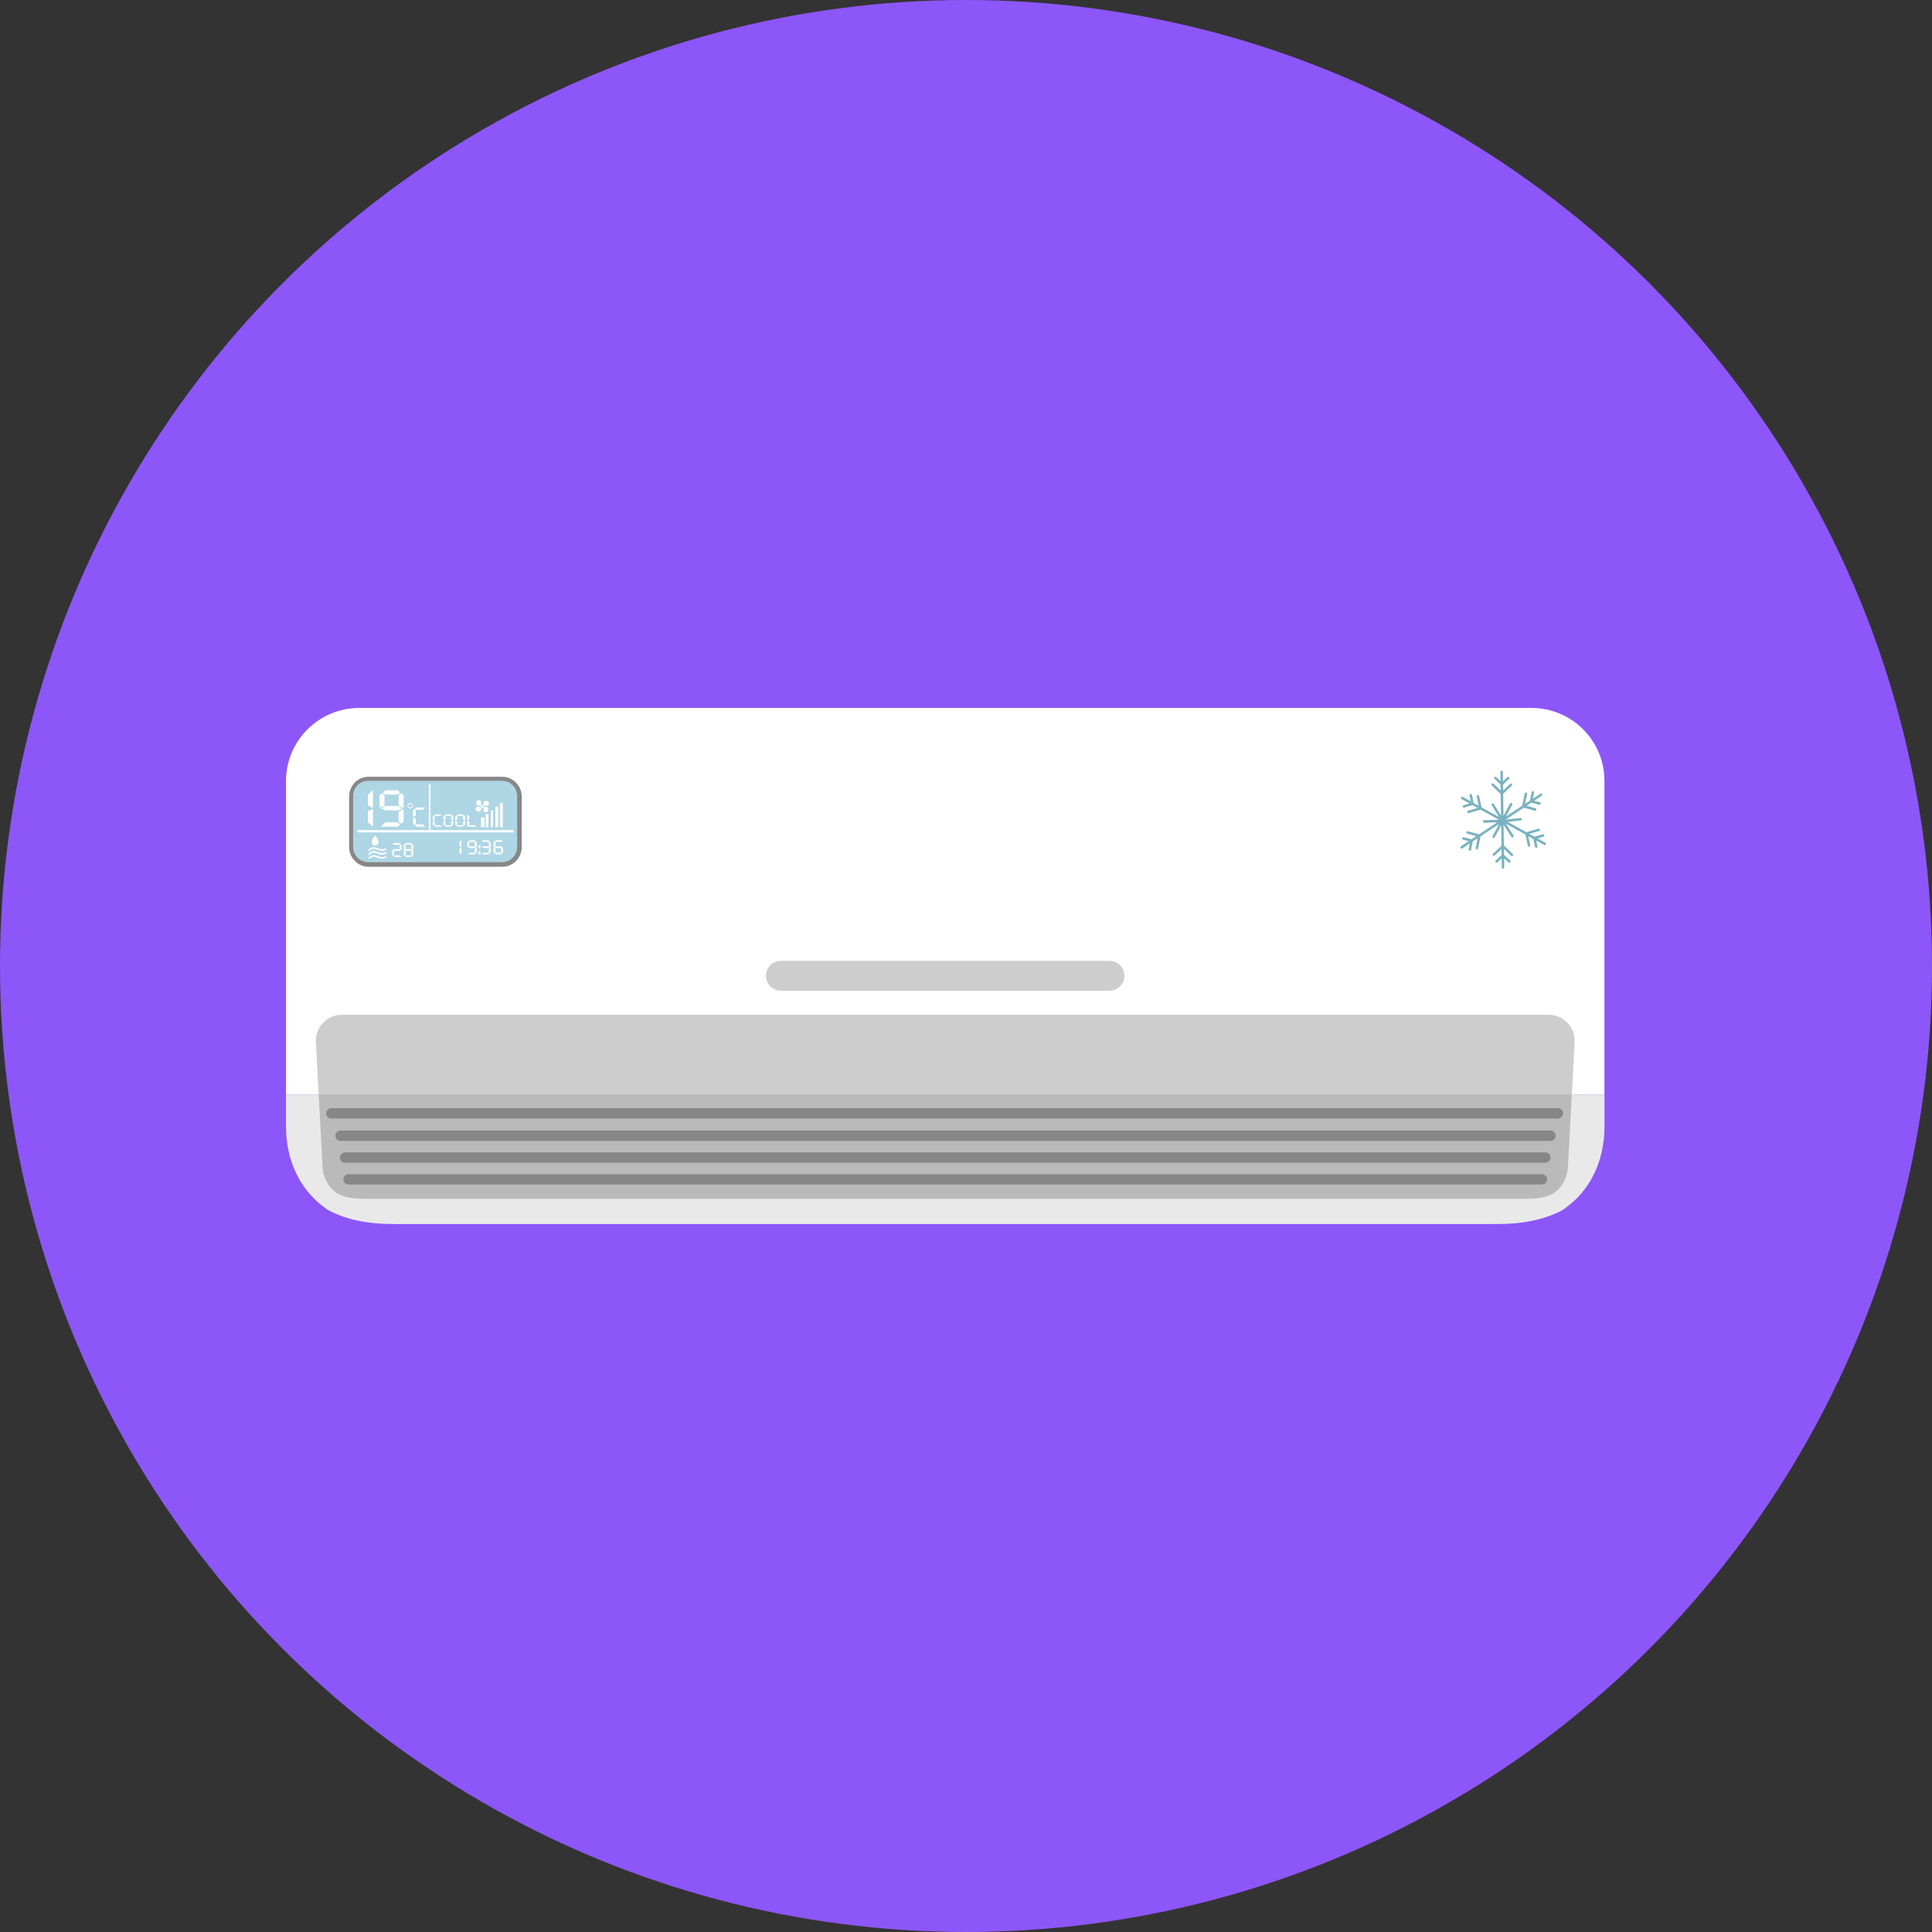 <?xml version="1.0" encoding="UTF-8"?> <svg xmlns="http://www.w3.org/2000/svg" id="Layer_2" viewBox="0 0 977 977"><rect x="0" y="0" width="977" height="977" fill="#333333" stroke="none"/><defs><style>.cls-1{fill:#fff;}.cls-2{fill:#aed6e5;}.cls-3{fill:#8d56f9;}.cls-4{fill:#bbbaba;}.cls-5{fill:#7ab1c0;}.cls-6{fill:#cdcdce;}.cls-7{fill:#888787;}.cls-8{fill:#e9e9ea;}</style></defs><g id="Layer_1-2"><g><circle class="cls-3" cx="488.5" cy="488.5" r="488.5"></circle><g><path class="cls-1" d="M811.36,394.93c0-20.45-16.49-36.93-36.94-36.93H181.73c-20.45,0-37.09,16.48-37.09,36.93v158.53H811.36v-158.53Z"></path><path class="cls-8" d="M144.64,553.46v16.47c0,15.8,6.31,32.07,21.38,42.05,6.88,3.69,17.23,6.98,32.18,6.98,1.14,0,2.24,.04,3.27,.04H754.67c1.04,0,2.12-.04,3.26-.04,14.95,0,25.24-3.29,32.12-6.98,15.07-9.99,21.31-26.26,21.31-42.05v-16.47H144.64Z"></path><g><path class="cls-6" d="M796.32,526.36c0-7.28-5.92-13.21-13.2-13.21H172.89c-7.28,0-13.2,5.93-13.2,13.21l1.46,27.1H794.86l1.46-27.1Z"></path><path class="cls-4" d="M170.63,603.56c2.45,1.31,6.12,2.57,11.44,2.57,.4,0,.79,.11,1.16,.11H772.77c.37,0,.76-.11,1.16-.11,5.32,0,9-1.22,11.44-2.53,5.36-3.55,7.6-9.34,7.6-14.96l1.89-35.18H161.15l1.89,35.16c0,5.62,2.23,11.39,7.6,14.94Z"></path></g><g><path class="cls-7" d="M790.48,563.03c0,1.44-1.17,2.61-2.61,2.61H167.55c-1.44,0-2.61-1.17-2.61-2.61h0c0-1.44,1.17-2.61,2.61-2.61H787.86c1.44,0,2.61,1.17,2.61,2.61h0Z"></path><path class="cls-7" d="M786.71,574.34c0,1.44-1.17,2.61-2.61,2.61H172.2c-1.44,0-2.61-1.17-2.61-2.61h0c0-1.44,1.17-2.61,2.61-2.61H784.1c1.44,0,2.61,1.17,2.61,2.61h0Z"></path><path class="cls-7" d="M784.1,585.36c0,1.44-1.17,2.61-2.61,2.61H174.51c-1.44,0-2.61-1.17-2.61-2.61h0c0-1.44,1.17-2.61,2.61-2.61H781.49c1.44,0,2.61,1.17,2.61,2.61h0Z"></path><path class="cls-7" d="M782.36,596.38c0,1.44-1.17,2.61-2.61,2.61H176.25c-1.44,0-2.61-1.17-2.61-2.61h0c0-1.44,1.17-2.61,2.61-2.61H779.75c1.44,0,2.61,1.17,2.61,2.61h0Z"></path></g><path class="cls-6" d="M568.62,493.43c0,4.16-3.38,7.54-7.54,7.54h-166.17c-4.16,0-7.54-3.38-7.54-7.54h0c0-4.16,3.38-7.54,7.54-7.54h166.17c4.16,0,7.54,3.38,7.54,7.54h0Z"></path><path class="cls-5" d="M781.49,426.17l-3.96-2.2,2.94-.89c.33-.1,.52-.45,.42-.79-.08-.26-.32-.45-.58-.45-.06,0-.12,0-.17,.03l-4.14,1.25-2.58-1.43,4.86-1.42c.33-.1,.53-.45,.44-.78-.08-.27-.32-.45-.6-.45-.06,0-.12,0-.18,.03l-6.07,1.77-9.39-5.23,6.59-.72c.34-.04,.59-.35,.56-.69-.04-.34-.34-.59-.68-.55l-7.49,.82,9.1-6.04,5.59,1.51c.07,.02,.15,.02,.19,.02,.28,0,.51-.19,.58-.46h0c.05-.17,.03-.34-.06-.49-.08-.14-.21-.24-.37-.29l-4.54-1.23,2.43-1.61,3.94,1.03c.05,.01,.11,.02,.16,.02h.03c.27,0,.51-.2,.58-.48,.04-.16,.02-.33-.06-.47-.08-.14-.22-.25-.38-.29l-2.87-.75,3.84-2.54c.28-.19,.37-.59,.18-.87h0c-.1-.18-.29-.28-.5-.28-.12,0-.25,.04-.35,.11l-3.8,2.53,.61-3.06c.06-.34-.15-.67-.5-.73-.04,0-.07-.01-.11-.01-.3,0-.55,.21-.63,.52l-.84,4.25-2.49,1.64,1.06-4.98c.07-.33-.15-.66-.48-.74-.04,0-.08-.01-.11-.01-.3,0-.56,.21-.61,.49l-1.32,6.23-8.22,5.45,3.21-6c.08-.15,.1-.32,.05-.49-.05-.16-.15-.28-.29-.36-.09-.05-.19-.08-.29-.08-.23,0-.45,.13-.55,.33l-3.33,6.21-.16-11.15,4.32-4.02c.25-.23,.26-.63,.03-.89-.12-.13-.28-.2-.45-.2-.16,0-.31,.06-.43,.17l-3.5,3.27-.05-2.93,3.03-2.87c.13-.12,.2-.27,.2-.44,0-.17-.06-.33-.17-.45-.12-.13-.28-.2-.45-.2-.16,0-.31,.06-.42,.17l-2.21,2.11-.06-4.76c-.01-.34-.28-.61-.62-.61h-.02c-.34,0-.62,.3-.61,.64l.07,4.64-2.19-2.09c-.12-.11-.27-.17-.43-.17-.17,0-.34,.07-.46,.2-.24,.25-.23,.65,.01,.89l3.06,2.93,.06,2.97-3.6-3.48c-.11-.11-.26-.17-.42-.17-.17,0-.34,.07-.46,.2-.24,.25-.23,.65,.02,.89l4.47,4.35,.17,10.87-3.65-5.9c-.11-.18-.31-.29-.53-.29-.12,0-.22,.03-.32,.09h0c-.15,.1-.25,.23-.29,.4-.04,.16-.01,.34,.08,.48l3.69,5.97-8.8-4.89-1.24-5.75c-.06-.29-.31-.49-.6-.49-.05,0-.09,0-.14,.01-.34,.08-.55,.41-.47,.76l1,4.66-2.53-1.41-.91-4.07c-.06-.28-.3-.48-.58-.48-.05,0-.09,0-.14,.02-.18,.04-.32,.14-.41,.29-.09,.14-.11,.3-.07,.46l.67,2.97-4.12-2.28c-.09-.05-.19-.08-.29-.08-.23,0-.44,.13-.55,.33-.08,.15-.1,.32-.05,.48,.05,.16,.15,.28,.29,.36l4.02,2.23-2.91,.88c-.33,.1-.53,.48-.43,.81,.07,.26,.33,.47,.6,.47h.02c.06,0,.08-.03,.14-.05v-.02l4.09-1.23,2.6,1.42-4.83,1.4c-.33,.1-.52,.45-.42,.78,.07,.27,.31,.46,.58,.46h.01s.09,0,.17-.03l6.01-1.75,9.24,5.12-7.47,.21c-.34,.01-.61,.34-.61,.68,0,.33,.28,.63,.63,.63h.01l6.56-.21-9.12,6.04-5.64-1.53c-.05-.01-.11-.02-.16-.02-.29,0-.53,.19-.61,.46-.09,.34,.1,.68,.42,.77l4.6,1.24-2.44,1.61-4.01-1.04s-.09-.02-.14-.02c-.29,0-.55,.2-.62,.47-.04,.16-.02,.33,.06,.48,.09,.15,.22,.25,.38,.29l2.91,.76-3.95,2.62c-.28,.19-.37,.59-.18,.88,.11,.17,.31,.28,.53,.28,.11,0,.23-.04,.34-.11l3.85-2.56-.6,3c-.04,.17,0,.33,.09,.47,.09,.14,.23,.23,.38,.27,.05,0,.1,.01,.15,.01,.3-.01,.54-.22,.59-.5l.85-4.21,2.49-1.65-1.03,4.94c-.03,.17,0,.34,.09,.48,.09,.13,.22,.22,.38,.25h.02s.07,.02,.14,.02c.24,0,.53-.2,.59-.51l1.28-6.15,9.34-6.18-3.33,6.18c-.08,.15-.1,.32-.05,.48,.05,.16,.16,.29,.31,.37h.01c.07,.05,.17,.08,.26,.08h.01c.24,0,.44-.12,.55-.33l3.3-6.12,.16,10.36-4.28,3.98c-.26,.24-.28,.64-.04,.9,.11,.13,.26,.19,.43,.19,.16,0,.31-.06,.44-.17l3.48-3.23,.04,2.94-3,2.84c-.25,.23-.26,.63-.03,.89,.12,.12,.28,.19,.45,.19s.32-.06,.44-.18l2.16-2.06,.08,4.64c0,.35,.26,.63,.6,.63h.01c.34,0,.62-.32,.62-.68l-.06-4.57,2.23,2.12c.12,.12,.26,.18,.39,.16h.02c.17,0,.33-.07,.46-.2,.12-.12,.18-.28,.17-.45,0-.17-.08-.32-.2-.44l-3.12-2.97-.02-2.97,3.62,3.5c.11,.11,.25,.15,.41,.15h.01c.18,0,.32-.05,.45-.18,.14-.14,.17-.3,.17-.41,0-.17-.07-.34-.2-.46l-4.51-4.4-.16-10.37,3.98,6.09c.11,.17,.3,.28,.51,.28,.14-.01,.24-.04,.34-.11,.29-.2,.37-.59,.2-.89l-3.92-5.99,9.94,5.53,1.23,5.68c.07,.29,.32,.46,.62,.46h.01s.07,.01,.08,.01h.03c.16-.03,.3-.13,.39-.27,.09-.14,.12-.3,.08-.46l-.98-4.61,2.52,1.4,.91,4.03c.07,.28,.31,.47,.59,.47h.03s.06,0,.11-.01h.03c.16-.04,.29-.14,.38-.29,.09-.14,.12-.31,.08-.47l-.66-2.9,3.98,2.21c.12,.06,.21,.08,.3,.08h.03c.29,0,.45-.18,.54-.34,.08-.14,.1-.31,.06-.48-.05-.16-.15-.29-.29-.37Z"></path><g><g><rect class="cls-2" x="177.99" y="393.67" width="84.68" height="43.5" rx="8.78" ry="8.78"></rect><path class="cls-7" d="M253.81,438.33h-67.24c-1.33,0-2.62-.21-3.84-.72-1.17-.5-2.23-1.18-3.13-2.09-.91-.91-1.7-1.95-2.19-3.12-.51-1.22-.86-2.49-.86-3.83v-26.01c0-1.33,.34-2.62,.86-3.84,.5-1.17,1.25-2.23,2.15-3.13,.9-.91,1.98-1.57,3.15-2.06,1.22-.51,2.53-.73,3.86-.73h67.24c1.33,0,2.62,.21,3.84,.73,1.17,.5,2.23,1.18,3.13,2.09,.9,.91,1.7,1.95,2.19,3.12,.51,1.22,.86,2.5,.86,3.83v26.01c0,1.33-.34,2.62-.86,3.84-.5,1.17-1.25,2.23-2.15,3.13-.91,.91-1.98,1.56-3.15,2.06-1.22,.51-2.53,.72-3.86,.72Zm7.7-35.81c0-4.25-3.44-7.69-7.69-7.69h-67.56c-4.25,0-7.69,3.44-7.69,7.69v25.8c0,4.25,3.44,7.69,7.69,7.69h67.56c4.25,0,7.69-3.44,7.69-7.69v-25.8Z"></path></g><path class="cls-1" d="M188.6,408.52l-2.56-1.28v-5.44l2.56-2.2v8.91Zm0,9.5l-2.56-2.2v-5.63l2.56-1.1v8.94Z"></path><path class="cls-1" d="M194.46,407.43l-2.56,1.1v-6.35l1.27-1.1,1.29,1.1v5.25Zm7.98,9.47l-1.31,1.13h-8.69l2.46-2.2h6.23l1.31,1.07Zm1.07-8.08l-2.37,.99-6.21-.02-2.39-.96,2.45-1.24h6.1l2.42,1.23Zm-1.07-8.06l-1.31,1.07h-6.23l-1.31-1.07,1.31-1.13h6.23l1.31,1.13Zm1.67,7.78l-2.56-1.1v-5.25l1.27-1.1,1.29,1.1v6.35Zm0,6.91l-1.29,1.1-1.27-1.1v-5.07l2.56-1.28v6.35Z"></path><path class="cls-1" d="M210.26,412.45l-1.35,.58v-3.34l.67-.58,.68,.58v2.76Zm0,4.21l-.68,.58-.67-.58v-3.34l1.35,.67v2.66Zm4.85-8.32l-1.35,1.16h-3.28l-.69-.57,.69-.59h4.62Zm0,9.68h-4.62l-.69-.59,.69-.57h3.28l1.35,1.16Z"></path><path class="cls-1" d="M207.43,408.84c-.75,0-1.37-.61-1.37-1.37s.61-1.37,1.37-1.37,1.37,.61,1.37,1.37-.61,1.37-1.37,1.37Zm0-2.32c-.53,0-.96,.43-.96,.96s.43,.96,.96,.96,.96-.43,.96-.96-.43-.96-.96-.96Z"></path><rect class="cls-1" x="180.61" y="419.77" width="79.17" height="1.16" rx=".5" ry=".5"></rect><path class="cls-1" d="M244.36,407.85c.04-.07,.06-.15,.06-.24,0-.04,0-.07-.01-.11,.19-.19,.51-.46,.68-.38,.26,.13,1.04,.94,1.69,.22,.65-.72,.69-1.33,.31-1.71,0,0-1.02-1.02-1.83-.57-.73,.41-.64,1.45-1.11,2.09-.08-.05-.17-.07-.27-.07-.09,0-.17,.02-.25,.06-.23-.14-.56-.38-.52-.57,.06-.28,.66-1.23-.19-1.7-.85-.46-1.46-.36-1.74,.11,0,0-.75,1.23-.12,1.91,.57,.61,1.56,.28,2.3,.58-.01,.04-.02,.09-.02,.14,0,.11,.03,.22,.1,.3-.19,.19-.51,.47-.69,.38-.26-.13-1.04-.94-1.69-.22-.65,.72-.69,1.33-.31,1.71,0,0,1.02,1.02,1.83,.57,.78-.44,.63-1.6,1.22-2.23,.03,0,.05,0,.08,0,.04,0,.08,0,.12-.01,.19,.11,.71,.42,.66,.65-.06,.29-.66,1.23,.19,1.7,.85,.46,1.45,.36,1.74-.11,0,0,.75-1.23,.12-1.91-.59-.63-1.62-.26-2.36-.61Z"></path><g><rect class="cls-1" x="243.25" y="413.39" width="1.74" height="4.93"></rect><rect class="cls-1" x="245.56" y="411.65" width="1.45" height="6.67"></rect><rect class="cls-1" x="248.17" y="409.91" width="1.16" height="8.41"></rect><rect class="cls-1" x="250.5" y="407.88" width="1.45" height="10.44"></rect><rect class="cls-1" x="252.81" y="406.14" width="1.45" height="12.18"></rect></g><path class="cls-1" d="M219.87,414.47l-1.04,.37v-2.13l.52-.37,.53,.37v1.76Zm0,2.69l-.53,.37-.52-.37v-2.13l1.04,.43v1.7Zm3.76-5.31l-1.04,.74h-2.54l-.53-.36,.53-.38h3.59Zm0,6.18h-3.59l-.53-.38,.53-.36h2.54l1.04,.74Z"></path><path class="cls-1" d="M225.28,414.41l-1.04,.43v-2.13l.52-.37,.53,.37v1.7Zm0,2.75l-.53,.37-.52-.37v-2.13l1.04,.37v1.76Zm3.25-4.94l-.53,.36h-2.54l-.53-.36,.53-.38h2.54l.53,.38Zm0,5.43l-.53,.38h-2.54l-.53-.38,.53-.36h2.54l.53,.36Zm.68-2.81l-1.04-.43v-1.7l.52-.37,.53,.37v2.13Zm0,2.32l-.53,.37-.52-.37v-1.76l1.04-.37v2.13Z"></path><path class="cls-1" d="M231.29,414.41l-1.04,.43v-2.13l.52-.37,.53,.37v1.7Zm0,2.75l-.53,.37-.52-.37v-2.13l1.04,.37v1.76Zm3.25-4.94l-.53,.36h-2.54l-.53-.36,.53-.38h2.54l.53,.38Zm0,5.43l-.53,.38h-2.54l-.53-.38,.53-.36h2.54l.53,.36Zm.68-2.81l-1.04-.43v-1.7l.52-.37,.53,.37v2.13Zm0,2.32l-.53,.37-.52-.37v-1.76l1.04-.37v2.13Z"></path><path class="cls-1" d="M237.31,414.41l-1.04,.43v-2.99l1.04,.74v1.83Zm0,2.75l-1.04,.75v-2.88l1.04,.37v1.76Zm3.77,.87h-4.64l1.05-.74h2.54l1.05,.74Z"></path><rect class="cls-1" x="216.85" y="396.57" width=".87" height="23.78"></rect><g><path class="cls-1" d="M233.38,428.36l-1.02-.5v-2.11l1.02-.85v3.46Zm0,3.69l-1.02-.85v-2.19l1.02-.43v3.47Z"></path><path class="cls-1" d="M237.31,427.94l-1.01,.43v-2.46l.5-.43,.51,.43v2.04Zm3.16,3.68l-.52,.44h-3.45l.98-.85h2.47l.52,.42Zm.43-3.14l-.94,.39h-2.46l-.95-.38,.97-.48h2.42l.96,.48Zm-.43-3.13l-.52,.42h-2.47l-.52-.42,.52-.44h2.47l.52,.44Zm.66,3.02l-1.01-.43v-2.04l.5-.43,.51,.43v2.46Zm0,2.68l-.51,.43-.5-.43v-1.97l1.01-.5v2.46Z"></path><path class="cls-1" d="M242.99,428.87h-1.01v-1.47h1.01v1.47Zm0,3.18h-1.01v-1.54h1.01v1.54Z"></path><path class="cls-1" d="M247.5,425.34l-.52,.42h-2.47l-.98-.85h3.45l.52,.44Zm0,6.27l-.52,.44h-3.45l.98-.85h2.47l.52,.42Zm.42-3.14l-.94,.4-2.47-.02-.95-.39,.94-.46h2.45l.97,.48Zm.24-.11l-1.01-.5v-1.97l.5-.43,.51,.43v2.46Zm0,2.68l-.51,.43-.5-.43v-2.04l1.01-.43v2.46Z"></path><path class="cls-1" d="M250.61,427.87l-1.01,.5v-2.46l.5-.43,.51,.43v1.97Zm0,3.18l-.51,.43-.5-.43v-2.46l1.01,.43v2.04Zm3.59-2.57l-.94,.4h-2.48l-.95-.4,.97-.48h2.45l.94,.47Zm.02-3.56l-.97,.85h-2.47l-.52-.42,.52-.44h3.44Zm-.45,6.7l-.52,.44h-2.47l-.52-.44,.52-.42h2.47l.52,.42Zm.66-.57l-.51,.43-.5-.43v-2.04l1.02-.43v2.46Z"></path></g><path class="cls-1" d="M191.39,425.7c0,1.4-.76,1.9-1.69,1.9s-1.69-.5-1.69-1.9,1.69-3.18,1.69-3.18c0,0,1.69,1.78,1.69,3.18Z"></path><path class="cls-1" d="M186.74,430.38l-.58-.51c.07-.08,1.66-1.86,3.55-1.39,.43,.11,.84,.26,1.24,.42,1.25,.48,2.43,.92,4.2,.04l.34,.69c-.87,.43-1.62,.59-2.31,.59-.96,0-1.77-.31-2.51-.59-.4-.15-.77-.29-1.15-.39-1.44-.36-2.78,1.13-2.79,1.15Z"></path><path class="cls-1" d="M186.74,432.34l-.58-.51c.07-.08,1.66-1.86,3.55-1.39,.43,.11,.84,.26,1.24,.42,1.25,.48,2.43,.92,4.2,.04l.34,.69c-.87,.43-1.62,.59-2.31,.59-.96,0-1.77-.31-2.51-.59-.4-.15-.77-.29-1.15-.39-1.44-.36-2.78,1.13-2.79,1.15Z"></path><path class="cls-1" d="M186.74,434.38l-.58-.51c.07-.08,1.66-1.86,3.55-1.39,.43,.11,.84,.26,1.24,.42,1.25,.48,2.43,.92,4.2,.04l.34,.69c-.87,.43-1.62,.59-2.31,.59-.96,0-1.77-.31-2.51-.59-.4-.15-.77-.29-1.15-.39-1.44-.36-2.78,1.13-2.79,1.15Z"></path><g><path class="cls-1" d="M202.47,426.72l-.52,.42h-3.66l1.19-.86h2.47l.52,.44Zm-3.16,5.72l-.51,.43-.5-.43v-2.47l1.01,.43v2.04Zm3.59-2.58l-.95,.38-2.47,.02-.95-.4,.94-.48h2.45l.98,.48Zm.23,3.59h-3.65l-.52-.44,.52-.42h2.68l.97,.86Zm0-3.7l-1.01-.5v-1.97l.5-.43,.51,.43v2.47Z"></path><path class="cls-1" d="M205.15,429.25l-1.01,.5v-2.47l.5-.43,.51,.43v1.97Zm0,3.19l-.51,.43-.5-.43v-2.47l1.01,.43v2.04Zm3.59-2.58l-.94,.4h-2.48l-.95-.4,.97-.48h2.42l.97,.48Zm-.42-3.14l-.52,.42h-2.47l-.52-.42,.52-.44h2.47l.52,.44Zm0,6.29l-.52,.44h-2.47l-.52-.44,.52-.42h2.47l.52,.42Zm.66-3.26l-1.01-.5v-1.97l.5-.43,.51,.43v2.47Zm0,2.69l-.51,.43-.5-.43v-2.04l1.01-.43v2.47Z"></path></g></g></g></g></g></svg> 